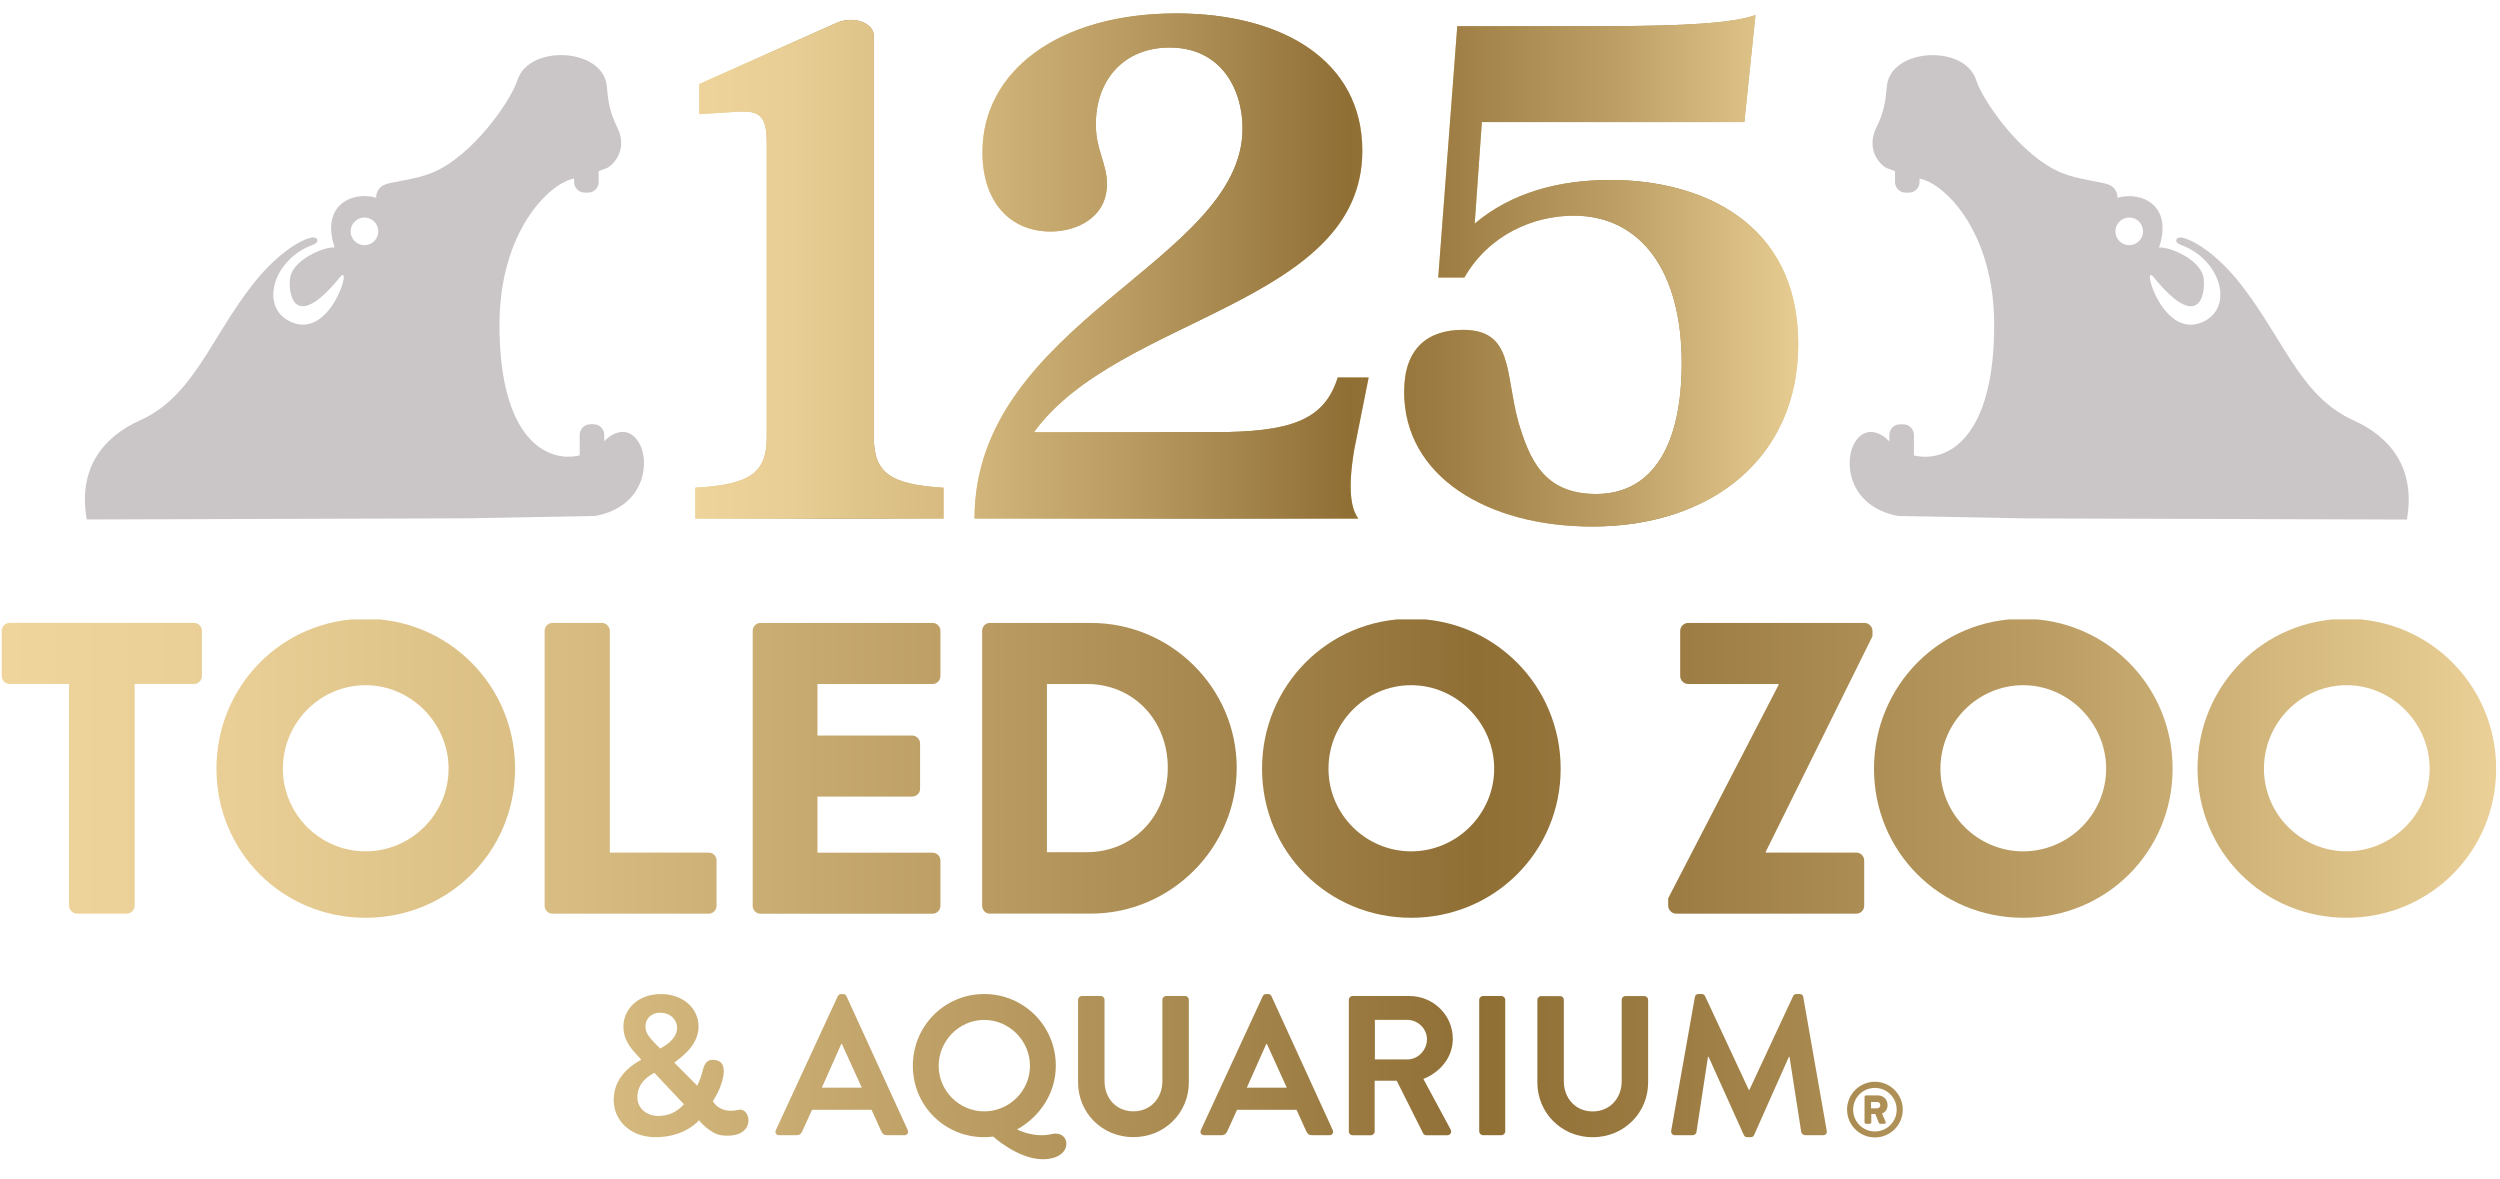 <?xml version="1.0" encoding="UTF-8"?>
<svg id="Layer_1" xmlns="http://www.w3.org/2000/svg" xmlns:xlink="http://www.w3.org/1999/xlink" version="1.1" viewBox="0 0 576.47 271.82">
  <!-- Generator: Adobe Illustrator 29.1.0, SVG Export Plug-In . SVG Version: 2.1.0 Build 142)  -->
  <defs>
    <style>
      .st0 {
        fill: none;
      }

      .st1 {
        fill: url(#New_Gradient_Swatch_210);
      }

      .st2 {
        clip-path: url(#clippath-17);
      }

      .st3 {
        clip-path: url(#clippath-19);
      }

      .st4 {
        clip-path: url(#clippath-11);
      }

      .st5 {
        clip-path: url(#clippath-16);
      }

      .st6 {
        clip-path: url(#clippath-18);
      }

      .st7 {
        clip-path: url(#clippath-10);
      }

      .st8 {
        clip-path: url(#clippath-15);
      }

      .st9 {
        clip-path: url(#clippath-13);
      }

      .st10 {
        clip-path: url(#clippath-14);
      }

      .st11 {
        clip-path: url(#clippath-12);
      }

      .st12 {
        clip-path: url(#clippath-20);
      }

      .st13 {
        clip-path: url(#clippath-21);
      }

      .st14 {
        clip-path: url(#clippath-1);
      }

      .st15 {
        clip-path: url(#clippath-3);
      }

      .st16 {
        clip-path: url(#clippath-4);
      }

      .st17 {
        clip-path: url(#clippath-2);
      }

      .st18 {
        clip-path: url(#clippath-7);
      }

      .st19 {
        clip-path: url(#clippath-6);
      }

      .st20 {
        clip-path: url(#clippath-9);
      }

      .st21 {
        clip-path: url(#clippath-8);
      }

      .st22 {
        clip-path: url(#clippath-5);
      }

      .st23 {
        fill: url(#New_Gradient_Swatch_21);
      }

      .st24 {
        fill: url(#New_Gradient_Swatch_22);
      }

      .st25 {
        fill: url(#New_Gradient_Swatch_23);
      }

      .st26 {
        fill: url(#New_Gradient_Swatch_24);
      }

      .st27 {
        fill: url(#New_Gradient_Swatch_25);
      }

      .st28 {
        fill: url(#New_Gradient_Swatch_26);
      }

      .st29 {
        fill: url(#New_Gradient_Swatch_27);
      }

      .st30 {
        fill: url(#New_Gradient_Swatch_28);
      }

      .st31 {
        fill: url(#New_Gradient_Swatch_29);
      }

      .st32 {
        fill: url(#New_Gradient_Swatch_2);
      }

      .st33 {
        fill: #cac5c6;
      }

      .st34 {
        clip-path: url(#clippath);
      }
    </style>
    <clipPath id="clippath">
      <path class="st0" d="M147.83,244.39v-.09l-.96-1.05c-1.83-1.93-3.16-3.9-3.12-6.6,0-3.48,2.89-7.43,8.67-7.43,5.13,0,8.66,3.35,8.66,7.47,0,4.72-4.68,7.52-5.59,8.34l5.27,5.32c.73-1.47.95-2.28,1.42-3.99.52-1.92,1.71-2.2,3.1-1.85,1.34.34,2.12,1.62,1.26,4.71-.71,2.52-1.63,3.75-2.15,4.71,0,0,1.44,3.01,5.88,1.99,3-.69,4.32,6.75-3.77,5.89-2.8-.3-5.32-3.49-5.32-3.49-.83.96-4.04,3.9-10,3.9s-9.67-3.94-9.67-8.62c0-6.05,5.5-8.71,6.33-9.22ZM151.78,257.32c3.44,0,5.23-1.93,5.92-2.7l-6.83-7.25c-.73.46-3.9,1.97-3.9,5.64,0,2.52,2.11,4.31,4.81,4.31ZM156.13,236.96c0-1.74-1.51-3.44-3.9-3.44-2.11,0-3.39,1.42-3.39,3.12-.05,1.61,1.01,2.66,2.38,4.13l1.01,1.01c.69-.41,3.9-1.97,3.9-4.81Z"/>
    </clipPath>
    <linearGradient id="New_Gradient_Swatch_2" data-name="New Gradient Swatch 2" x1=".4" y1="241.78" x2="576.79" y2="241.78" gradientUnits="userSpaceOnUse">
      <stop offset="0" stop-color="#efd59b"/>
      <stop offset=".1" stop-color="#e8ce94"/>
      <stop offset=".23" stop-color="#d7bb81"/>
      <stop offset=".39" stop-color="#bb9d63"/>
      <stop offset=".57" stop-color="#937339"/>
      <stop offset=".59" stop-color="#906f35"/>
      <stop offset=".67" stop-color="#9c7c42"/>
      <stop offset=".82" stop-color="#bc9e64"/>
      <stop offset="1" stop-color="#ebd197"/>
    </linearGradient>
    <clipPath id="clippath-1">
      <path class="st0" d="M178.91,260.58l14.26-30.86c.14-.27.37-.5.78-.5h.46c.46,0,.64.23.78.5l14.12,30.86c.27.6-.09,1.19-.78,1.19h-3.99c-.69,0-1.01-.27-1.33-.92l-2.25-4.95h-13.71l-2.25,4.95c-.18.46-.6.92-1.33.92h-3.99c-.69,0-1.05-.6-.78-1.19ZM198.72,250.81l-4.59-10.09h-.14l-4.49,10.09h9.22Z"/>
    </clipPath>
    <clipPath id="clippath-2">
      <path class="st0" d="M226.95,229.21c9.17,0,16.51,7.38,16.51,16.55,0,6.24-3.62,11.74-8.94,14.67,0,0,3.81,2.06,8.03,1.07,4.47-1.04,5.18,5.97-2.35,5.8-5.59-.13-11.19-5.22-11.19-5.22-.73.09-1.51.14-2.06.14-9.17,0-16.46-7.29-16.46-16.46s7.29-16.55,16.46-16.55ZM226.95,256.27c5.78,0,10.55-4.72,10.55-10.5s-4.77-10.59-10.55-10.59-10.5,4.82-10.5,10.59,4.72,10.5,10.5,10.5Z"/>
    </clipPath>
    <clipPath id="clippath-3">
      <path class="st0" d="M248.59,230.54c0-.46.41-.87.87-.87h4.36c.51,0,.87.41.87.87v18.75c0,3.9,2.66,6.97,6.65,6.97s6.69-3.07,6.69-6.93v-18.8c0-.46.37-.87.87-.87h4.36c.46,0,.87.41.87.87v19.07c0,6.97-5.55,12.61-12.79,12.61s-12.75-5.64-12.75-12.61v-19.07Z"/>
    </clipPath>
    <clipPath id="clippath-4">
      <path class="st0" d="M276.91,260.58l14.26-30.86c.14-.27.37-.5.78-.5h.46c.46,0,.64.23.78.5l14.12,30.86c.27.6-.09,1.19-.78,1.19h-3.99c-.69,0-1.01-.27-1.33-.92l-2.25-4.95h-13.71l-2.25,4.95c-.18.46-.59.92-1.33.92h-3.99c-.69,0-1.05-.6-.78-1.19ZM296.72,250.81l-4.59-10.09h-.14l-4.49,10.09h9.22Z"/>
    </clipPath>
    <clipPath id="clippath-5">
      <path class="st0" d="M311.02,230.54c0-.46.37-.87.87-.87h13.11c5.5,0,10,4.4,10,9.86,0,4.22-2.8,7.66-6.79,9.26l6.28,11.65c.32.6,0,1.33-.78,1.33h-4.81c-.41,0-.64-.23-.73-.41l-6.1-12.15h-5.09v11.69c0,.46-.41.87-.87.87h-4.22c-.51,0-.87-.41-.87-.87v-30.35ZM324.5,244.3c2.43,0,4.54-2.11,4.54-4.68,0-2.43-2.11-4.45-4.54-4.45h-7.47v9.12h7.47Z"/>
    </clipPath>
    <clipPath id="clippath-6">
      <path class="st0" d="M341.09,230.54c0-.46.41-.87.87-.87h4.26c.46,0,.87.41.87.87v30.35c0,.46-.41.87-.87.87h-4.26c-.46,0-.87-.41-.87-.87v-30.35Z"/>
    </clipPath>
    <clipPath id="clippath-7">
      <path class="st0" d="M354.5,230.56c0-.46.41-.87.87-.87h4.36c.51,0,.87.41.87.87v18.75c0,3.9,2.66,6.97,6.65,6.97,3.99,0,6.69-3.07,6.69-6.93v-18.8c0-.46.37-.87.87-.87h4.36c.46,0,.87.41.87.87v19.07c0,6.97-5.55,12.61-12.79,12.61-7.2,0-12.75-5.64-12.75-12.61v-19.07Z"/>
    </clipPath>
    <linearGradient id="New_Gradient_Swatch_21" data-name="New Gradient Swatch 2" x1="-.11" y1="239.72" x2="576.28" y2="239.72" gradientTransform="translate(.49 2.07)" xlink:href="#New_Gradient_Swatch_2"/>
    <clipPath id="clippath-8">
      <path class="st0" d="M390.83,229.9c.04-.37.32-.69.82-.69h.73c.37,0,.64.18.78.46l10.09,21.64h.14l10.09-21.64c.14-.28.37-.46.78-.46h.73c.51,0,.78.32.82.69l5.41,30.81c.14.64-.23,1.05-.83,1.05h-4.17c-.41,0-.78-.37-.87-.69l-2.71-17.38h-.14l-8.02,18.02c-.09.27-.37.51-.78.51h-.82c-.41,0-.64-.23-.78-.51l-8.12-18.02h-.14l-2.66,17.38c-.04.32-.41.69-.82.69h-4.13c-.6,0-.96-.41-.87-1.05l5.46-30.81Z"/>
    </clipPath>
    <clipPath id="clippath-9">
      <path class="st0" d="M432.33,249.44c3.54,0,6.43,2.9,6.43,6.43s-2.89,6.41-6.43,6.41-6.42-2.88-6.42-6.41,2.88-6.43,6.42-6.43ZM432.33,260.9c2.79,0,5.02-2.25,5.02-5.02s-2.23-5.02-5.02-5.02-5.02,2.23-5.02,5.02,2.25,5.02,5.02,5.02ZM429.94,252.93c0-.18.14-.34.34-.34h2.77c1.11,0,2.2.82,2.2,2.22,0,1.18-.71,1.72-1.27,1.98l.82,1.86c.11.25-.05.48-.3.48h-.96c-.14,0-.27-.13-.32-.25l-.79-2h-.93v1.91c0,.18-.14.34-.34.34h-.88c-.2,0-.34-.16-.34-.34v-5.86ZM432.85,255.56c.43,0,.73-.32.73-.73s-.3-.73-.73-.73h-1.41v1.47h1.41Z"/>
    </clipPath>
    <linearGradient id="New_Gradient_Swatch_22" data-name="New Gradient Swatch 2" x1="160.34" y1="62.08" x2="217.58" y2="62.08" xlink:href="#New_Gradient_Swatch_2"/>
    <linearGradient id="New_Gradient_Swatch_23" data-name="New Gradient Swatch 2" x1="160.34" y1="62.08" x2="217.58" y2="62.08" xlink:href="#New_Gradient_Swatch_2"/>
    <clipPath id="clippath-10">
      <path class="st25" d="M176.8,100.75V32.9c0-6.22-1.65-7.5-6.95-7.13l-8.6.55v-6.95l31.64-14.08c4.21-1.83,8.6.18,8.6,2.93v92.53c0,8.23,3.66,10.97,16.09,11.7v7.13h-57.24v-7.13c12.8-.73,16.46-3.47,16.46-11.7Z"/>
    </clipPath>
    <linearGradient id="New_Gradient_Swatch_24" data-name="New Gradient Swatch 2" x1="156.17" y1="48.01" x2="418.73" y2="48.01" xlink:href="#New_Gradient_Swatch_2"/>
    <linearGradient id="New_Gradient_Swatch_25" data-name="New Gradient Swatch 2" x1="224.71" y1="61.34" x2="315.6" y2="61.34" xlink:href="#New_Gradient_Swatch_2"/>
    <linearGradient id="New_Gradient_Swatch_26" data-name="New Gradient Swatch 2" x1="224.71" y1="61.34" x2="315.6" y2="61.34" xlink:href="#New_Gradient_Swatch_2"/>
    <clipPath id="clippath-11">
      <path class="st28" d="M286.52,29.61c0-8.78-4.75-18.65-16.82-18.65-10.42,0-17.01,7.32-17.01,17.74,0,5.85,2.56,8.96,2.56,13.72,0,7.86-7.13,10.97-12.98,10.97-9.33,0-15.73-6.77-15.73-18.29,0-18.84,17.74-32,44.62-32,24.69,0,42.98,10.97,42.98,31.64,0,35.48-56.33,38.04-75.71,64.92h41.33c17.92,0,25.6-2.74,28.71-12.62h7.13l-3.29,16.46c-2.01,11.52,0,14.81.91,16.09h-88.51c0-45.35,61.81-59.25,61.81-89.97Z"/>
    </clipPath>
    <linearGradient id="New_Gradient_Swatch_27" data-name="New Gradient Swatch 2" x1="156.17" y1="48.01" x2="418.73" y2="48.01" xlink:href="#New_Gradient_Swatch_2"/>
    <linearGradient id="New_Gradient_Swatch_28" data-name="New Gradient Swatch 2" x1="323.78" y1="62.44" x2="414.66" y2="62.44" xlink:href="#New_Gradient_Swatch_2"/>
    <linearGradient id="New_Gradient_Swatch_29" data-name="New Gradient Swatch 2" x1="323.78" y1="62.44" x2="414.66" y2="62.44" xlink:href="#New_Gradient_Swatch_2"/>
    <clipPath id="clippath-12">
      <path class="st31" d="M323.78,90.32c0-10.06,5.49-14.26,13.53-14.26,11.7,0,9.69,9.88,12.8,21.21,2.56,8.59,5.85,16.64,17.92,16.64,13.35,0,19.75-11.7,19.75-30.17,0-21.58-9.69-34.01-24.87-34.01-9.33,0-19.57,4.39-25.24,14.26h-6.03l4.39-57.97h35.11c17.56,0,28.71-.73,33.65-2.56l-2.56,24.69h-60.53l-1.65,23.41c8.41-7.13,19.38-10.06,31.27-10.06,20.66,0,43.34,9.51,43.34,37.85,0,26.15-19.93,42.06-47.55,42.06-24.14,0-43.34-11.52-43.34-31.09Z"/>
    </clipPath>
    <linearGradient id="New_Gradient_Swatch_210" data-name="New Gradient Swatch 2" x1="156.17" y1="48.01" x2="418.73" y2="48.01" xlink:href="#New_Gradient_Swatch_2"/>
    <clipPath id="clippath-13">
      <path class="st0" d="M15.91,157.71H2.22c-1.05,0-1.82-.86-1.82-1.82v-10.44c0-.96.77-1.82,1.82-1.82h42.52c1.05,0,1.82.86,1.82,1.82v10.44c0,.96-.77,1.82-1.82,1.82h-13.69v51.14c0,.96-.86,1.82-1.82,1.82h-11.49c-.96,0-1.82-.86-1.82-1.82v-51.14Z"/>
    </clipPath>
    <clipPath id="clippath-14">
      <path class="st0" d="M84.29,142.68c19.15,0,34.48,15.42,34.48,34.57s-15.32,34.38-34.48,34.38-34.38-15.23-34.38-34.38,15.23-34.57,34.38-34.57ZM84.29,196.31c10.53,0,19.15-8.62,19.15-19.06s-8.62-19.25-19.15-19.25-19.06,8.71-19.06,19.25,8.62,19.06,19.06,19.06Z"/>
    </clipPath>
    <clipPath id="clippath-15">
      <path class="st0" d="M125.58,145.46c0-.96.77-1.82,1.82-1.82h11.4c.96,0,1.82.86,1.82,1.82v51.14h22.79c1.05,0,1.82.86,1.82,1.82v10.44c0,.96-.77,1.82-1.82,1.82h-36.01c-1.05,0-1.82-.86-1.82-1.82v-63.4Z"/>
    </clipPath>
    <clipPath id="clippath-16">
      <path class="st0" d="M173.56,145.46c0-.96.77-1.82,1.82-1.82h39.65c1.05,0,1.82.86,1.82,1.82v10.44c0,.96-.77,1.82-1.82,1.82h-26.53v11.88h21.84c.96,0,1.82.86,1.82,1.82v10.44c0,1.05-.86,1.82-1.82,1.82h-21.84v12.93h26.53c1.05,0,1.82.86,1.82,1.82v10.44c0,.96-.77,1.82-1.82,1.82h-39.65c-1.05,0-1.82-.86-1.82-1.82v-63.4Z"/>
    </clipPath>
    <clipPath id="clippath-17">
      <path class="st0" d="M226.47,145.46c0-.96.77-1.82,1.72-1.82h23.37c18.48,0,33.61,15.03,33.61,33.42s-15.13,33.61-33.61,33.61h-23.37c-.96,0-1.72-.86-1.72-1.82v-63.4ZM250.6,196.5c10.82,0,18.68-8.52,18.68-19.44s-7.85-19.34-18.68-19.34h-9.19v38.79h9.19Z"/>
    </clipPath>
    <clipPath id="clippath-18">
      <path class="st0" d="M325.39,142.68c19.15,0,34.48,15.42,34.48,34.57s-15.32,34.38-34.48,34.38-34.38-15.23-34.38-34.38,15.23-34.57,34.38-34.57ZM325.39,196.31c10.53,0,19.15-8.62,19.15-19.06s-8.62-19.25-19.15-19.25-19.06,8.71-19.06,19.25,8.62,19.06,19.06,19.06Z"/>
    </clipPath>
    <clipPath id="clippath-19">
      <path class="st0" d="M384.66,207.13l25.47-49.22v-.19h-20.88c-.96,0-1.82-.86-1.82-1.82v-10.44c0-.96.86-1.82,1.82-1.82h40.7c.96,0,1.82.86,1.82,1.82v1.25l-24.61,49.7v.19h20.88c1.05,0,1.82.86,1.82,1.82v10.44c0,.96-.76,1.82-1.82,1.82h-41.56c-.96,0-1.82-.86-1.82-1.82v-1.72Z"/>
    </clipPath>
    <clipPath id="clippath-20">
      <path class="st0" d="M466.5,142.68c19.15,0,34.48,15.42,34.48,34.57s-15.32,34.38-34.48,34.38-34.38-15.23-34.38-34.38,15.23-34.57,34.38-34.57ZM466.5,196.31c10.54,0,19.15-8.62,19.15-19.06s-8.62-19.25-19.15-19.25-19.06,8.71-19.06,19.25,8.62,19.06,19.06,19.06Z"/>
    </clipPath>
    <clipPath id="clippath-21">
      <path class="st0" d="M541.1,142.68c19.15,0,34.48,15.42,34.48,34.57s-15.32,34.38-34.48,34.38-34.38-15.23-34.38-34.38,15.23-34.57,34.38-34.57ZM541.1,196.31c10.53,0,19.15-8.62,19.15-19.06s-8.62-19.25-19.15-19.25-19.06,8.71-19.06,19.25,8.62,19.06,19.06,19.06Z"/>
    </clipPath>
  </defs>
  <g class="st34">
    <rect class="st32" x=".4" y="142.83" width="576.39" height="197.9"/>
  </g>
  <g class="st14">
    <rect class="st32" x=".4" y="142.83" width="576.39" height="197.9"/>
  </g>
  <g class="st17">
    <rect class="st32" x=".4" y="142.83" width="576.39" height="197.9"/>
  </g>
  <g class="st15">
    <rect class="st32" x=".4" y="142.83" width="576.39" height="197.9"/>
  </g>
  <g class="st16">
    <rect class="st32" x=".4" y="142.83" width="576.39" height="197.9"/>
  </g>
  <g class="st22">
    <rect class="st32" x=".4" y="142.83" width="576.39" height="197.9"/>
  </g>
  <g class="st19">
    <rect class="st32" x=".4" y="142.83" width="576.39" height="197.9"/>
  </g>
  <g class="st18">
    <rect class="st23" x=".38" y="142.84" width="576.39" height="197.9"/>
  </g>
  <g class="st21">
    <rect class="st32" x=".4" y="142.83" width="576.39" height="197.9"/>
  </g>
  <g class="st20">
    <rect class="st32" x=".4" y="142.83" width="576.39" height="197.9"/>
  </g>
  <path class="st33" d="M139.33,101.78v-1.51c0-1.34-1.1-2.44-2.44-2.44h-.78c-1.34,0-2.44,1.1-2.44,2.44v4.74c-7.71,1.79-18.5-3.95-18.5-30.09,0-21.47,11.41-32.65,17.21-33.76v.81c0,1.34,1.1,2.44,2.44,2.44h.78c1.34,0,2.44-1.1,2.44-2.44v-2.51q.68-.24,1.87-.7c1.19-.46,4.95-3.94,2.52-9.18-1.92-3.77-2.19-6.31-2.52-9.75-.84-8.79-17.93-9.68-20.58-1.37-1.48,4.64-10.25,17.5-19.7,21.39-3.72,1.53-9.1,2.03-10.78,2.68-2.26.87-2.11,3.06-2.11,3.06-5.39-1.53-12.85,1.55-9.58,11.46-2.8-.11-9.79,3.01-10.28,7.15-.49,4.21,1.38,12.2,11.55-.33,3-3.69-2.29,15.31-11.91,10.08-6.64-3.61-3.33-14.27,5.62-17.5,1.79-.65,1.08-2.02-.5-1.62-3.28.82-8.45,4.57-13.09,10.42-10.13,12.79-13.84,26.13-26.33,31.72-8.1,3.63-14.35,10.75-12.21,22.82l87.56-.27,29.71-.55c11.61-2.17,12.59-12.61,10.09-16.84-2.37-4.02-6-2.58-8.04-.35ZM84.04,56.54c-1.76,0-3.19-1.43-3.19-3.19s1.43-3.19,3.19-3.19,3.19,1.43,3.19,3.19-1.43,3.19-3.19,3.19Z"/>
  <path class="st33" d="M542.79,96.98c-12.49-5.59-16.2-18.94-26.33-31.72-4.63-5.85-9.81-9.6-13.09-10.42-1.58-.4-2.3.98-.5,1.62,8.95,3.23,12.26,13.89,5.62,17.5-9.62,5.24-14.91-13.77-11.91-10.08,10.17,12.53,12.04,4.54,11.55.33-.48-4.15-7.48-7.27-10.28-7.15,3.28-9.9-4.19-12.99-9.58-11.46,0,0,.15-2.18-2.11-3.06-1.68-.65-7.06-1.15-10.78-2.68-9.45-3.89-18.23-16.75-19.7-21.39-2.64-8.31-19.74-7.42-20.58,1.37-.33,3.44-.6,5.98-2.52,9.75-2.43,5.24,1.32,8.73,2.52,9.18q1.19.46,1.87.7v2.51c0,1.34,1.1,2.44,2.44,2.44h.78c1.34,0,2.44-1.1,2.44-2.44v-.81c5.8,1.11,17.21,12.29,17.21,33.76,0,26.14-10.8,31.88-18.51,30.09v-4.74c0-1.34-1.1-2.44-2.44-2.44h-.78c-1.34,0-2.44,1.1-2.44,2.44v1.51c-2.04-2.23-5.67-3.67-8.04.35-2.49,4.23-1.51,14.68,10.1,16.84l29.71.55,87.56.27c2.14-12.07-4.11-19.19-12.21-22.82ZM490.97,56.54c-1.76,0-3.19-1.43-3.19-3.19s1.43-3.19,3.19-3.19,3.19,1.43,3.19,3.19-1.43,3.19-3.19,3.19Z"/>
  <g>
    <g>
      <path class="st24" d="M176.8,100.75V32.9c0-6.22-1.65-7.5-6.95-7.13l-8.6.55v-6.95l31.64-14.08c4.21-1.83,8.6.18,8.6,2.93v92.53c0,8.23,3.66,10.97,16.09,11.7v7.13h-57.24v-7.13c12.8-.73,16.46-3.47,16.46-11.7Z"/>
      <g class="st7">
        <rect class="st26" x="156.17" y="-42.38" width="262.57" height="180.77"/>
      </g>
    </g>
    <g>
      <path class="st27" d="M286.52,29.61c0-8.78-4.75-18.65-16.82-18.65-10.42,0-17.01,7.32-17.01,17.74,0,5.85,2.56,8.96,2.56,13.72,0,7.86-7.13,10.97-12.98,10.97-9.33,0-15.73-6.77-15.73-18.29,0-18.84,17.74-32,44.62-32,24.69,0,42.98,10.97,42.98,31.64,0,35.48-56.33,38.04-75.71,64.92h41.33c17.92,0,25.6-2.74,28.71-12.62h7.13l-3.29,16.46c-2.01,11.52,0,14.81.91,16.09h-88.51c0-45.35,61.81-59.25,61.81-89.97Z"/>
      <g class="st4">
        <rect class="st29" x="156.17" y="-42.38" width="262.57" height="180.77"/>
      </g>
    </g>
    <g>
      <path class="st30" d="M323.78,90.32c0-10.06,5.49-14.26,13.53-14.26,11.7,0,9.69,9.88,12.8,21.21,2.56,8.59,5.85,16.64,17.92,16.64,13.35,0,19.75-11.7,19.75-30.17,0-21.58-9.69-34.01-24.87-34.01-9.33,0-19.57,4.39-25.24,14.26h-6.03l4.39-57.97h35.11c17.56,0,28.71-.73,33.65-2.56l-2.56,24.69h-60.53l-1.65,23.41c8.41-7.13,19.38-10.06,31.27-10.06,20.66,0,43.34,9.51,43.34,37.85,0,26.15-19.93,42.06-47.55,42.06-24.14,0-43.34-11.52-43.34-31.09Z"/>
      <g class="st11">
        <rect class="st1" x="156.17" y="-42.38" width="262.57" height="180.77"/>
      </g>
    </g>
  </g>
  <g class="st9">
    <rect class="st32" x=".4" y="142.83" width="576.39" height="197.9"/>
  </g>
  <g class="st10">
    <rect class="st32" x=".4" y="142.83" width="576.39" height="197.9"/>
  </g>
  <g class="st8">
    <rect class="st32" x=".4" y="142.83" width="576.39" height="197.9"/>
  </g>
  <g class="st5">
    <rect class="st32" x=".4" y="142.83" width="576.39" height="197.9"/>
  </g>
  <g class="st2">
    <rect class="st32" x=".4" y="142.83" width="576.39" height="197.9"/>
  </g>
  <g class="st6">
    <rect class="st32" x=".4" y="142.83" width="576.39" height="197.9"/>
  </g>
  <g class="st3">
    <rect class="st32" x=".4" y="142.83" width="576.39" height="197.9"/>
  </g>
  <g class="st12">
    <rect class="st32" x=".4" y="142.83" width="576.39" height="197.9"/>
  </g>
  <g class="st13">
    <rect class="st32" x=".4" y="142.83" width="576.39" height="197.9"/>
  </g>
</svg>
